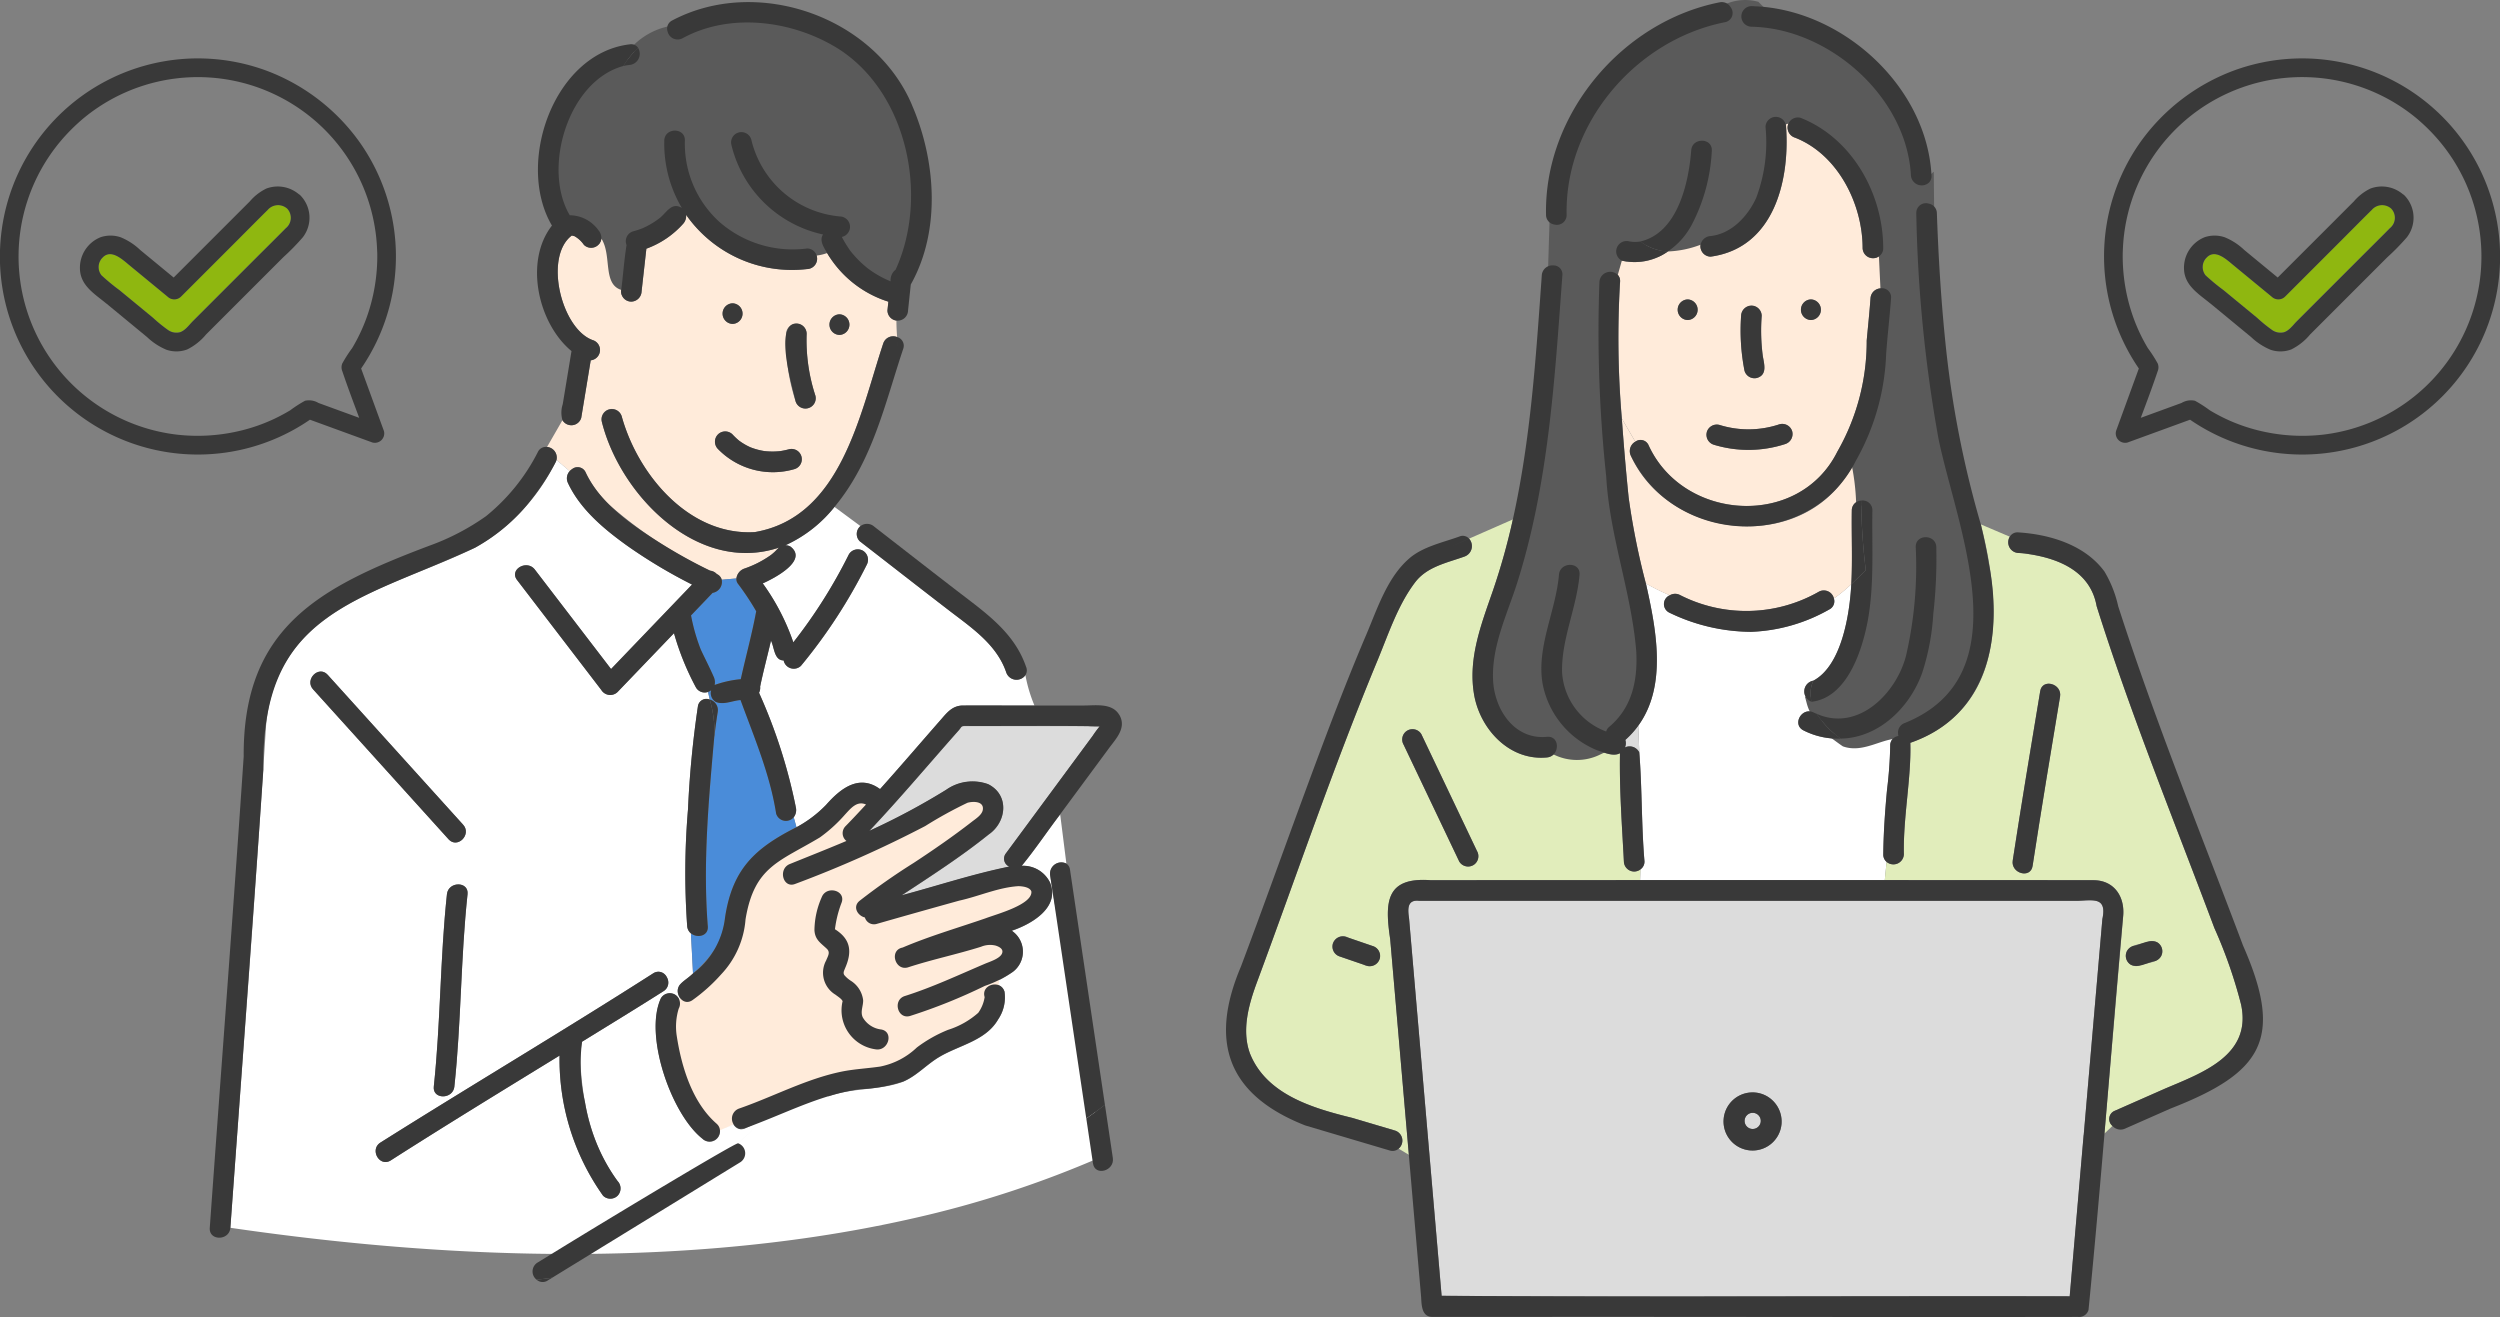 <svg xmlns="http://www.w3.org/2000/svg" width="247.739" height="130.508" viewBox="0 0 247.739 130.508">
  <rect x="0" y="0" width="247.739" height="130.508" fill="#808080" stroke="none"/>
  <g id="illust04" transform="translate(-87 -4720.491)">
    <g id="グループ_407" data-name="グループ 407" transform="translate(87 4720.699)">
      <g id="illust_lft" transform="translate(0 0)">
        <g id="グループ_330" data-name="グループ 330" transform="translate(20.788 0)">
          <g id="グループ_331" data-name="グループ 331" transform="translate(0 0)">
            <path id="パス_6599" data-name="パス 6599" d="M106.841,43.824h0" transform="translate(-39.539 -16.218)" fill="#dcdcdc"/>
            <path id="パス_6600" data-name="パス 6600" d="M68.14,35.543l-.026.009-.009.005.035-.014" transform="translate(-25.204 -13.153)" fill="#dcdcdc"/>
            <path id="パス_6601" data-name="パス 6601" d="M103.544,41.909h0" transform="translate(-38.319 -15.509)" fill="#dcdcdc"/>
            <path id="パス_6602" data-name="パス 6602" d="M68.061,35.566h0l-.069.028s.011,0,.067-.026" transform="translate(-25.163 -13.161)" fill="#dcdcdc"/>
            <path id="パス_6603" data-name="パス 6603" d="M85.021,70.021c-.052-.023-.039-.016,0,0" transform="translate(-31.451 -25.907)" fill="#dcdcdc"/>
            <path id="パス_6604" data-name="パス 6604" d="M83.255,68.98c-.059-.049-.036-.028,0,0" transform="translate(-30.797 -25.517)" fill="#dcdcdc"/>
            <path id="パス_6605" data-name="パス 6605" d="M98.372,146.021l-.033-.03c.006.007.016.015.033.03" transform="translate(-36.393 -54.027)" fill="#dcdcdc"/>
            <path id="パス_6606" data-name="パス 6606" d="M125.42,113.9H113.239c-.407,0-.316.079-.621.426-2.948,3.319-5.807,6.732-8.857,9.962a69.158,69.158,0,0,0,7.611-4.067,4.536,4.536,0,0,1,4.165-.556c2.12,1.06,1.847,3.752.042,4.987-2.729,2.195-5.7,4.105-8.617,6.025,3.609-.964,6.964-2.086,10.663-2.847a.85.85,0,0,1-.326-1.317c3.1-4.187,6.19-8.393,9.284-12.576a8.184,8.184,0,0,1-1.162-.037" transform="translate(-38.399 -42.149)" fill="#dcdcdc"/>
            <path id="パス_6607" data-name="パス 6607" d="M90.638,85.413c.021-.026.046-.05.067-.076-.048.021-.094.046-.142.067.025,0,.05.007.074.009" transform="translate(-33.516 -31.581)" fill="#dcdcdc"/>
            <path id="パス_6608" data-name="パス 6608" d="M79.387,115.287c-.01.084-.022.167-.032.251.013-.083.025-.166.032-.251" transform="translate(-29.367 -42.664)" fill="#dcdcdc"/>
            <path id="パス_6609" data-name="パス 6609" d="M112.807,96.073a1.078,1.078,0,0,1-1.9-.244c-.939-2.781-3.436-4.439-5.66-6.148-2.964-2.28-5.911-4.581-8.868-6.872a1.018,1.018,0,0,1,.076-1.5l-2.571-1.9a13.2,13.2,0,0,1-4.721,3.737c-.021.026-.047.049-.067.076a.952.952,0,0,1,.425.125c1.773,1.38-1.6,3.134-2.75,3.646A22.147,22.147,0,0,1,89.8,92.832a50.482,50.482,0,0,0,5.51-8.706,1.03,1.03,0,0,1,1.4-.366,1.046,1.046,0,0,1,.366,1.4,52.479,52.479,0,0,1-6.511,10,1.026,1.026,0,0,1-1.718-.532c-.949,0-.918-1.3-1.254-1.963-.352,1.521-.758,3.029-1.075,4.559a1.067,1.067,0,0,1-.11.61,53.079,53.079,0,0,1,3.662,11.41,1.167,1.167,0,0,1-.226.922l.274.988a11.857,11.857,0,0,0,2.928-2.213c1.421-1.615,3.274-3.083,5.35-1.565,2.033-2.268,4.015-4.589,6.018-6.871.6-.683,1.109-1.354,2.1-1.41,2.395-.008,4.793.005,7.188,0a14.363,14.363,0,0,1-.9-3.018" transform="translate(-31.977 -29.385)" fill="#fff"/>
            <path id="パス_6610" data-name="パス 6610" d="M61.938,7.411a5.263,5.263,0,0,0-.651.11,13.14,13.14,0,0,0-.655,1.16,13.14,13.14,0,0,1,.655-1.16C55.827,9,53.229,17.647,55.977,22.308A3.546,3.546,0,0,1,58.828,23.8a1.186,1.186,0,0,1,.283.821c1.066,1.679.1,4.481,1.965,5.085.191-1.477.284-2.977.527-4.443a1.016,1.016,0,0,1,.666-1.364,7.952,7.952,0,0,0,.867-.282.4.4,0,0,1,.079-.033,7.956,7.956,0,0,0,1.548-.906c.757-.512,1.264-1.759,2.323-1.092a12.486,12.486,0,0,1-1.742-6.682c.041-1.313,2.081-1.314,2.041,0a10.463,10.463,0,0,0,3.479,8.114A11.048,11.048,0,0,0,79.489,25.6a.977.977,0,0,1,.958.7,4.624,4.624,0,0,0,1.041-.248c-.317-.538-.809-1.242-.407-1.841A11.949,11.949,0,0,1,72,15.345a1.021,1.021,0,0,1,1.968-.542,9.937,9.937,0,0,0,8.775,7.627,1.027,1.027,0,0,1,.2,2.031,11.983,11.983,0,0,0,.861,1.4,10.349,10.349,0,0,0,1.708,1.71,9.861,9.861,0,0,0,2.261,1.288,1.338,1.338,0,0,1,.5-1.154c3.3-7.214,1.2-17.513-5.687-21.9C78.109,3.017,71.91,2.174,67.162,4.769a1.023,1.023,0,0,1-1.482-.649,6.483,6.483,0,0,0-2.93,1.6,1.112,1.112,0,0,1-.812,1.688" transform="translate(-20.307 -1.187)" fill="#5a5a5a" stroke="#5a5a5a" stroke-width="1"/>
            <path id="パス_6611" data-name="パス 6611" d="M55.525,58.671A.871.871,0,0,1,56.887,59a11.125,11.125,0,0,0,2.37,3.223l.123.1-.123-.1a41.89,41.89,0,0,0,9.959,6.5,1.068,1.068,0,0,1,.661.335l.009.005a.86.86,0,0,1,.481.561l1.45-.129a1.2,1.2,0,0,1,.765-.966,10.2,10.2,0,0,0,2.67-1.364,5.116,5.116,0,0,0,.494-.439c.148-.154.241-.3.038-.019a1.358,1.358,0,0,1,.259-.268c-8.03,2.68-15.738-5.166-17.561-12.471a1.021,1.021,0,0,1,1.968-.542c1.6,5.8,6.7,11.879,13.2,11.477,8.584-1.487,10.4-11.732,12.719-18.691a1.035,1.035,0,0,1,1.376-.634c-.038-.554-.069-1.094-.066-1.633a1.022,1.022,0,0,1-.891-1.009l.091-.866a10.824,10.824,0,0,1-6.068-4.818,4.6,4.6,0,0,1-1.041.249,1.024,1.024,0,0,1-.959,1.339,12.8,12.8,0,0,1-11.973-5.376,1.158,1.158,0,0,1-.282.874A8.976,8.976,0,0,1,62.9,36.821q-.237,2.113-.474,4.226a1.05,1.05,0,0,1-1.02,1.02,1.014,1.014,0,0,1-1-1.162c-1.868-.6-.9-3.407-1.966-5.086a1.021,1.021,0,0,1-1.727.623,2.826,2.826,0,0,0-.946-.868.871.871,0,0,1-.207-.05c-.033,0-.055,0-.059,0-2.762,2.1-1.037,9.215,2.069,10.349a1.029,1.029,0,0,1-.184,2.01q-.47,2.849-.94,5.7a1.023,1.023,0,0,1-1.861.23l-1.529,2.654A1.072,1.072,0,0,1,54,57.759L55.3,58.867a1.228,1.228,0,0,1,.22-.2M82.032,43.324a1.021,1.021,0,0,1,0,2.041,1.021,1.021,0,0,1,0-2.041M76.741,45.25a1.021,1.021,0,0,1,2.041,0,17.659,17.659,0,0,0,.869,6.142,1.021,1.021,0,0,1-1.968.543,19.452,19.452,0,0,1-.942-6.685m-5.3-3.016a1.021,1.021,0,0,1,0,2.041,1.021,1.021,0,0,1,0-2.041M69.993,55.226a1.033,1.033,0,0,1,1.443,0,6.694,6.694,0,0,0,.659.623,5.992,5.992,0,0,0,1.114.651,6.477,6.477,0,0,0,1.372.374,7.075,7.075,0,0,0,1.583.006,7.956,7.956,0,0,0,.821-.171,1.021,1.021,0,1,1,.542,1.968,7.6,7.6,0,0,1-7.535-2.007,1.038,1.038,0,0,1,0-1.443" transform="translate(-19.635 -12.384)" fill="#ffebda"/>
            <path id="パス_6612" data-name="パス 6612" d="M84.478,113.171a1.117,1.117,0,0,1,1.609-1.146l-.614-4.867c-1.288,1.683-2.47,3.466-3.814,5.1a2.963,2.963,0,0,1,2.788,1.618c1.067,2.472-1.77,4.148-3.775,4.814a2.5,2.5,0,0,1,.11,4.075,11.053,11.053,0,0,1-2.78,1.4,54.533,54.533,0,0,1-7.378,2.969c-1.257.4-1.79-1.573-.542-1.968,2.736-.866,5.3-2.074,7.93-3.2.467-.2,1.441-.5,1.681-.981.228-.46-.251-.711-.624-.823a2.317,2.317,0,0,0-1.437.118c-2.4.753-4.866,1.264-7.255,2.047-1.255.358-1.867-1.684-.54-1.964l0,0,.05-.016c2.686-1.148,5.475-1.95,8.233-2.9,1.012-.388,4.65-1.351,4.5-2.653-.159-.433-.887-.508-1.267-.52-2,.118-3.933,1.007-5.884,1.436q-4.084,1.129-8.157,2.3a.94.94,0,0,1-1.19-.631c-.725-.176-1.247-1.066-.524-1.655a64,64,0,0,1,5.341-3.743c1.969-1.293,3.921-2.639,5.781-4.085.38-.3,1.014-.681,1.089-1.2.123-.842-.946-.849-1.523-.685a41.56,41.56,0,0,0-4.188,2.306,113.26,113.26,0,0,1-12.873,5.73c-1.22.494-1.744-1.481-.543-1.968,1.871-.757,3.749-1.5,5.609-2.285a.982.982,0,0,1-.083-1.47c.686-.7,1.356-1.42,2.023-2.142-.882-.392-1.494.361-2.084,1a14.612,14.612,0,0,1-2.487,2.261c-1.667,1.143-3.705,1.81-5.164,3.237-2.228,2.079-1.932,5.293-2.956,7.927a14.4,14.4,0,0,1-4.491,4.95.842.842,0,0,1-1.24-.2c-.037.026-.075.052-.11.077a1.189,1.189,0,0,1-.021.978,6.074,6.074,0,0,0-.2,2.66c.464,3.1,1.543,6.673,3.994,8.778a.742.742,0,0,1,.243.372,4.881,4.881,0,0,0,1.432-.279,1.07,1.07,0,0,1,.5-1.624c.54-.19,1.074-.394,1.606-.6-.042-.064-.071-.122-.12-.188.049.066.078.125.12.188a53.758,53.758,0,0,1,8.563-3.06c1.266-.26,2.542-.318,3.815-.5a7.333,7.333,0,0,0,3.642-1.894,13.556,13.556,0,0,1,3.1-1.751,8.241,8.241,0,0,0,2.983-1.684,3.629,3.629,0,0,0,.634-1.555c-.387-1.26,1.583-1.794,1.969-.542a3.877,3.877,0,0,1-.631,2.745c-1.217,2.121-3.874,2.551-5.833,3.723-1.252.74-2.219,1.859-3.573,2.441-2.384.891-5.021.568-7.421,1.464.062-.586.1-.946.1-.943-.048,0-4.765,2.347-7.084,3.491-.614,1.245-2.644,2.153-3.107,4,.462-1.849,2.493-2.757,3.107-4-.744.367-1.243.611-1.259.612a.861.861,0,0,1-1.116-.318,4.881,4.881,0,0,1-1.432.279,1.027,1.027,0,0,1-1.686,1.072c-3.069-2.409-5.814-10.256-4.112-13.911a1.025,1.025,0,0,1,1.784.052c.035-.026.073-.052.11-.077-.772-1.2.451-1.648,1.281-2.441l-.207-3.968a1.029,1.029,0,0,1-.37-.712,74.866,74.866,0,0,1,.079-11.56,99.914,99.914,0,0,1,.981-10.212.852.852,0,0,1,1.176-.684c-.059-.257-.116-.512-.168-.763a1,1,0,0,1-1.2-.448A26.671,26.671,0,0,1,47.2,89.189l-5.6,5.837a1.037,1.037,0,0,1-1.6-.207l-8.35-10.9c-.8-1.043.974-2.059,1.763-1.03l7.55,9.853,8.026-8.371a50.7,50.7,0,0,1-6.4-3.829c-2.3-1.647-4.683-3.623-5.9-6.243a1.033,1.033,0,0,1,.181-1.162l-1.305-1.108a19.666,19.666,0,0,1-8.074,8.694c-8.734,4.241-19.65,5.915-20.713,17.645-1.043,16.59-2.345,33.169-3.533,49.751,15.585,2.267,42.117,4.88,67.632-.932a103.282,103.282,0,0,0,18.812-6.159c-1.194-8.039-4.018-19.821-5.212-27.859m-17.3,17.257a3.9,3.9,0,0,1-3.269-4.772c-.109-.248-.493-.471-.694-.633a2.537,2.537,0,0,1-.936-3.4c.174-.445.443-.8.059-1.164-.626-.59-1.165-.893-1.221-1.835a8.24,8.24,0,0,1,.718-3.259c.466-1.216,2.438-.685,1.968.542a11.076,11.076,0,0,0-.653,2.622c1.575.981,1.717,2.253,1.005,3.86-.1.27-.219.437-.084.677a3.013,3.013,0,0,0,.712.609,2.65,2.65,0,0,1,1.161,1.885c.017.576-.3,1.141-.039,1.7a2.43,2.43,0,0,0,1.815,1.2c1.295.213.742,2.179-.543,1.968M12.886,93.32l13.42,14.852c.879.973-.561,2.42-1.443,1.443L11.442,94.764c-.879-.973.561-2.42,1.444-1.443m13.859,21.744c-.679,6.333-.626,12.723-1.305,19.056-.139,1.295-2.181,1.3-2.041,0,.679-6.333.626-12.723,1.305-19.056.139-1.295,2.181-1.3,2.041,0m11.206,16.979c.233,4,1.2,8.21,3.667,11.451a1.045,1.045,0,0,1,0,1.443,1.026,1.026,0,0,1-1.443,0,23.3,23.3,0,0,1-4.312-13.885c-5.592,3.432-11.194,6.852-16.721,10.384-1.111.711-2.134-1.057-1.03-1.762,8.968-5.649,18.093-11.057,27.023-16.767,1.136-.71,2.118,1.084,1.03,1.763-2.673,1.7-5.376,3.346-8.071,5.008a8.744,8.744,0,0,0-.144,2.365" transform="translate(-1.202 -26.657)" fill="#fff"/>
            <path id="パス_6613" data-name="パス 6613" d="M77.842,92.1,75.7,94.328a18.6,18.6,0,0,0,.969,3.39c.423.9.881,1.792,1.281,2.7a1.264,1.264,0,0,1,.088.8,10.589,10.589,0,0,1,2.59-.573c.5-2.247,1.11-4.466,1.529-6.73A26.194,26.194,0,0,0,80.354,91.2a.757.757,0,0,1-.155-.533l-1.45.129a1.107,1.107,0,0,1-.907,1.3" transform="translate(-28.016 -33.552)" fill="#4a8cd9"/>
            <path id="パス_6614" data-name="パス 6614" d="M78.179,133.716a7.569,7.569,0,0,0,.888-2.93c.717-4.789,2.923-6.873,7.085-8.968l-.274-.988a1.01,1.01,0,0,1-1.742-.379c-.607-3.889-2.18-7.567-3.524-11.237-.8.054-1.674.51-2.45.183a1.011,1.011,0,0,1-.46-1.161.819.819,0,0,1-.31.168c.051.251.109.506.168.763a1.088,1.088,0,0,1,.792,1.226c-.124.757-.226,1.519-.318,2.283-.007.085-.02.168-.031.251-.552,6.2-1.127,12.475-.637,18.695.1.993-1.055,1.223-1.671.712L75.9,136.3a12.105,12.105,0,0,0,2.28-2.587" transform="translate(-28.012 -40.055)" fill="#4a8cd9"/>
            <path id="パス_6615" data-name="パス 6615" d="M91.63,50.553c-2.249.037-.4,6.348-.078,7.706a1.021,1.021,0,0,0,1.968-.542,17.663,17.663,0,0,1-.869-6.143,1.022,1.022,0,0,0-1.02-1.02" transform="translate(-33.503 -18.708)" fill="#393939"/>
            <path id="パス_6641" data-name="パス 6641" d="M76.677,157.7l2.567-1.149,9.622-3.935h5.218l4.037-3.086a7.869,7.869,0,0,0,6.775-7.67c1.386-1.832,0-4.3,0-4.3s3.886-2.146,4.015-3.337.071-1.888-1.673-2.044-14.338,3.5-14.338,3.5l1.185-1.455,9.674-7.478s.8-1.8,0-2.512a2.9,2.9,0,0,0-4.012,0c-1.423,1.409-9.578,5.18-9.578,5.18s3.823-4.638,1.409-5.18S87.9,126.955,85.7,128a13.221,13.221,0,0,0-6.457,6.859c-1.264,3.406-.375,5-6.664,10.107-1.918,2.563.839,8.576,1.742,10.486A3.908,3.908,0,0,0,76.677,157.7Z" transform="translate(-26.614 -45.674)" fill="#ffebda"/>
            <path id="パス_6616" data-name="パス 6616" d="M98.475,49.116a1.021,1.021,0,0,0,0,2.041,1.021,1.021,0,0,0,0-2.041" transform="translate(-36.078 -18.176)" fill="#393939"/>
            <path id="パス_6617" data-name="パス 6617" d="M81.662,47.385a1.021,1.021,0,0,0,0,2.041,1.021,1.021,0,0,0,0-2.041" transform="translate(-29.856 -17.536)" fill="#393939"/>
            <path id="パス_6618" data-name="パス 6618" d="M79.771,69.281a7.6,7.6,0,0,0,7.535,2.007,1.021,1.021,0,1,0-.542-1.968,7.922,7.922,0,0,1-.821.171,7.069,7.069,0,0,1-1.582-.006,6.473,6.473,0,0,1-1.373-.374,5.98,5.98,0,0,1-1.114-.651,6.614,6.614,0,0,1-.659-.622,1.02,1.02,0,0,0-1.443,1.443m3.212-.171c-.039-.016-.052-.024,0,0m-1.112-.651c-.036-.028-.059-.049,0,0" transform="translate(-29.413 -24.996)" fill="#393939"/>
            <path id="パス_6619" data-name="パス 6619" d="M33.422,69.977l-2.339,4.059,2.339-4.059a.875.875,0,0,0-.908.5,19.553,19.553,0,0,1-5.143,6.363,23.452,23.452,0,0,1-5.642,2.935c-10.78,4.076-18.448,8.038-18.367,20.87C2.317,116.221,1.117,131.79,0,147.359c-.082,1.108,1.361,1.271,1.868.508-.108-.063-.217-.121-.324-.185.107.064.216.122.324.185a1.041,1.041,0,0,0,.172-.508q.348-4.74.694-9.48c.867-11.972,1.758-23.943,2.577-35.918-.215-15.629,9.243-16.57,20.975-22a18,18,0,0,0,5.669-4.879,23.646,23.646,0,0,0,2.316-3.577,1.056,1.056,0,0,0-.855-1.53" transform="translate(-0.001 -25.894)" fill="#393939"/>
            <path id="パス_6620" data-name="パス 6620" d="M85.889,52.656c.047.7.1,1.415.1,2.191,0-.775-.055-1.495-.1-2.191a1.035,1.035,0,0,0-1.376.633C82.2,60.243,80.375,70.5,71.794,71.98c-6.5.4-11.6-5.676-13.2-11.477a1.022,1.022,0,0,0-1.969.542c1.823,7.3,9.533,15.152,17.562,12.471a1.355,1.355,0,0,0-.259.267c.2-.28.11-.134-.038.019a5.2,5.2,0,0,1-.494.44,10.216,10.216,0,0,1-2.67,1.364,1.2,1.2,0,0,0-.765.966l2.353-.21-2.353.21a.757.757,0,0,0,.155.533,26.094,26.094,0,0,1,1.806,2.722c-.419,2.264-1.032,4.483-1.529,6.73a10.6,10.6,0,0,0-2.59.573,1.263,1.263,0,0,0-.088-.8c-.4-.914-.858-1.8-1.281-2.7a18.62,18.62,0,0,1-.969-3.39L67.6,78.006a1.107,1.107,0,0,0,.907-1.3l-1.472.132,1.472-.132a.858.858,0,0,0-.481-.561l-.009-.005a1.061,1.061,0,0,0-.662-.335,54.215,54.215,0,0,1-6.827-3.978c-2.15-1.5-4.372-3.317-5.5-5.747a.871.871,0,0,0-1.362-.329l2.445,3.363-2.445-3.363a1.066,1.066,0,0,0-.4,1.359c1.218,2.62,3.6,4.6,5.9,6.243a50.7,50.7,0,0,0,6.4,3.829l-8.026,8.37L49.989,75.7c-.788-1.028-2.562-.013-1.763,1.031l8.35,10.9a1.038,1.038,0,0,0,1.6.207l5.6-5.837a26.671,26.671,0,0,0,2.172,5.368,1,1,0,0,0,1.2.448,8.476,8.476,0,0,1-.209-1.668,8.476,8.476,0,0,0,.209,1.668.826.826,0,0,0,.311-.168,1.01,1.01,0,0,0,.46,1.161c.776.327,1.647-.129,2.45-.183,1.344,3.671,2.917,7.349,3.524,11.237a1.01,1.01,0,0,0,1.742.379l-.693-2.494.693,2.494a1.166,1.166,0,0,0,.226-.922A53.071,53.071,0,0,0,72.2,87.9a1.072,1.072,0,0,0,.109-.61c.317-1.53.724-3.038,1.075-4.559.336.663.306,1.965,1.254,1.963a1.026,1.026,0,0,0,1.719.532,52.486,52.486,0,0,0,6.51-10,1.045,1.045,0,0,0-.366-1.4,1.03,1.03,0,0,0-1.4.366A50.5,50.5,0,0,1,75.6,82.907a22.132,22.132,0,0,0-3.028-5.844c1.146-.509,4.525-2.267,2.75-3.646a.941.941,0,0,0-.425-.125,2.042,2.042,0,0,0-.469,1.283,2.042,2.042,0,0,1,.469-1.283c-.025,0-.05-.009-.074-.009.048-.02.094-.045.142-.067a19.2,19.2,0,0,1,1.5-1.362,19.2,19.2,0,0,0-1.5,1.362,13.2,13.2,0,0,0,4.721-3.737l-.5-.37.5.37c3.77-4.525,4.992-10.229,6.8-15.648a.891.891,0,0,0-.591-1.176" transform="translate(-17.773 -19.461)" fill="#393939"/>
            <path id="パス_6621" data-name="パス 6621" d="M29.517,121.931c.883.976,2.322-.471,1.443-1.443L17.539,105.636c-.882-.977-2.322.47-1.443,1.443l13.421,14.852" transform="translate(-5.856 -38.973)" fill="#393939"/>
            <path id="パス_6622" data-name="パス 6622" d="M37.275,158.828c.679-6.333.626-12.723,1.305-19.056.14-1.3-1.9-1.295-2.042,0-.678,6.333-.626,12.723-1.3,19.056-.14,1.3,1.9,1.295,2.041,0" transform="translate(-13.037 -51.365)" fill="#393939"/>
            <path id="パス_6623" data-name="パス 6623" d="M117.375,111.577c-.708-1.211-2.326-.937-3.511-.937h-4.893a4.206,4.206,0,0,0,1.458,1.737,4.206,4.206,0,0,1-1.458-1.737c-2.4.005-4.793-.008-7.188,0-1,.056-1.5.726-2.1,1.41-2,2.282-3.985,4.6-6.018,6.87-2.077-1.518-3.928-.049-5.35,1.566a11.866,11.866,0,0,1-2.928,2.212l.445,1.605-.445-1.605c-4.168,2.1-6.366,4.18-7.085,8.968a8.039,8.039,0,0,1-3.168,5.516l.055,1.06-.055-1.06c-.533.521-.985.73-1.344,1.165a2.367,2.367,0,0,0,1.266.562,2.367,2.367,0,0,1-1.266-.562c-.558.834.349,2.161,1.3,1.479a16.911,16.911,0,0,0,2.819-2.534,8.913,8.913,0,0,0,2.425-5.46c.866-5.251,3.35-5.707,7.367-8.12a14.608,14.608,0,0,0,2.486-2.261c.59-.641,1.2-1.395,2.084-1-.666.722-1.336,1.441-2.023,2.142a.983.983,0,0,0,.083,1.47c-1.86.785-3.738,1.528-5.609,2.285-1.2.487-.676,2.462.543,1.968a113.492,113.492,0,0,0,12.874-5.73,41.614,41.614,0,0,1,4.188-2.307c.577-.164,1.645-.157,1.523.685-.076.519-.709.9-1.09,1.2-1.861,1.446-3.813,2.792-5.781,4.085a63.888,63.888,0,0,0-5.341,3.743c-.724.588-.2,1.479.524,1.654a.939.939,0,0,0,1.189.631q4.073-1.167,8.157-2.3c1.95-.428,3.888-1.318,5.884-1.436.38.013,1.108.088,1.267.52.145,1.307-3.487,2.262-4.5,2.653-2.757.955-5.546,1.757-8.233,2.9l-.05.016,0,0c-1.324.28-.718,2.322.54,1.964,2.39-.783,4.856-1.294,7.255-2.048a2.323,2.323,0,0,1,1.438-.118c.373.113.852.363.624.824-.24.484-1.213.782-1.681.981-2.632,1.121-5.194,2.329-7.93,3.195-1.248.395-.715,2.367.542,1.969a54.534,54.534,0,0,0,7.378-2.969,11.069,11.069,0,0,0,2.781-1.4,2.5,2.5,0,0,0-.111-4.075c2-.665,4.844-2.343,3.775-4.815a2.963,2.963,0,0,0-2.788-1.617c1.344-1.63,2.527-3.414,3.814-5.1l-.161-1.277.161,1.277q2.415-3.268,4.828-6.538c.712-.964,1.783-2.037,1.032-3.321m-2.641,2.083-8.591,11.634a.85.85,0,0,0,.326,1.317c-3.7.76-7.055,1.883-10.663,2.847,2.92-1.92,5.888-3.831,8.617-6.025,1.8-1.233,2.079-3.928-.043-4.987a4.535,4.535,0,0,0-4.165.556,69.148,69.148,0,0,1-7.61,4.067c3.051-3.23,5.909-6.643,8.857-9.963.3-.347.214-.426.621-.425,4.455.017,8.894-.042,13.344.037a9.144,9.144,0,0,0-.693.942" transform="translate(-27.243 -40.935)" fill="#393939"/>
            <path id="パス_6624" data-name="パス 6624" d="M79.128,113.225c.092-.765.194-1.528.318-2.283a1.088,1.088,0,0,0-.792-1.226,11.907,11.907,0,0,1,.474,3.51" transform="translate(-29.108 -40.602)" fill="#393939"/>
            <path id="パス_6625" data-name="パス 6625" d="M77.225,109.683a.852.852,0,0,0-1.176.684,99.726,99.726,0,0,0-.981,10.212,74.707,74.707,0,0,0-.079,11.56,1.027,1.027,0,0,0,.37.712l-.209-4.013.209,4.013c.616.511,1.767.281,1.671-.712-.49-6.221.084-12.49.636-18.695a3.493,3.493,0,0,1-.138.611,3.493,3.493,0,0,0,.138-.611c.01-.084.022-.167.032-.251a11.91,11.91,0,0,0-.474-3.51" transform="translate(-27.679 -40.571)" fill="#393939"/>
            <path id="パス_6626" data-name="パス 6626" d="M96.338,145.519c.384.36.115.719-.06,1.164a2.538,2.538,0,0,0,.937,3.4c.2.162.585.385.694.633a3.9,3.9,0,0,0,3.269,4.772c1.285.211,1.838-1.755.542-1.968a2.429,2.429,0,0,1-1.814-1.2c-.261-.557.055-1.123.038-1.7a2.648,2.648,0,0,0-1.16-1.885,3,3,0,0,1-.712-.609c-.135-.24-.019-.407.083-.677.711-1.62.574-2.867-1.005-3.86a11.107,11.107,0,0,1,.653-2.622c.471-1.228-1.5-1.759-1.968-.542a8.239,8.239,0,0,0-.717,3.259c.055.942.594,1.245,1.221,1.835m.839-1.812-.033-.03.033.03" transform="translate(-35.198 -51.713)" fill="#393939"/>
            <path id="パス_6627" data-name="パス 6627" d="M118.564,96.273c-1.014-3-3.319-4.861-5.75-6.718-3.116-2.381-6.2-4.8-9.3-7.2a1.065,1.065,0,0,0-1.368-.061l3.428,2.534-3.428-2.534a1.018,1.018,0,0,0-.076,1.5c2.956,2.29,5.9,4.592,8.868,6.872,2.223,1.709,4.72,3.367,5.659,6.148a1.078,1.078,0,0,0,1.9.244c-.108-.473-.222-.935-.365-1.367.144.431.257.894.365,1.367a.885.885,0,0,0,.071-.786" transform="translate(-37.663 -30.371)" fill="#393939"/>
            <path id="パス_6628" data-name="パス 6628" d="M138.025,175.751q.262,1.764.524,3.528c.193,1.3,2.159.745,1.968-.542q-.391-2.636-.783-5.272-.908.7-1.847,1.359l.138.927" transform="translate(-51.028 -64.194)" fill="#393939"/>
            <path id="パス_6629" data-name="パス 6629" d="M134.684,139.575q-.262-1.764-.524-3.528a.831.831,0,0,0-.359-.6l.544,4.311-.544-4.311a1.117,1.117,0,0,0-1.609,1.146q1.791,12.058,3.582,24.115.938-.654,1.847-1.359-1.469-9.885-2.937-19.77" transform="translate(-48.916 -50.075)" fill="#393939"/>
            <path id="パス_6630" data-name="パス 6630" d="M76.229,168.884c-2.452-2.1-3.531-5.681-4-8.778a6.083,6.083,0,0,1,.2-2.66,1.053,1.053,0,0,0-.367-1.4,1.028,1.028,0,0,0-1.4.366c-1.7,3.653,1.037,11.5,4.112,13.911a1.02,1.02,0,0,0,1.7-.476,2.256,2.256,0,0,1-2.035-.568,2.256,2.256,0,0,0,2.035.568.922.922,0,0,0-.256-.968" transform="translate(-25.961 -57.701)" fill="#393939"/>
            <path id="パス_6631" data-name="パス 6631" d="M109.155,155.25c-.385-1.252-2.356-.717-1.968.542a3.627,3.627,0,0,1-.634,1.555,8.232,8.232,0,0,1-2.983,1.684,13.565,13.565,0,0,0-3.1,1.751,7.335,7.335,0,0,1-3.642,1.893c-1.274.185-2.551.243-3.815.5-3.551.733-6.765,2.483-10.169,3.662a1.06,1.06,0,0,0,.094,2.023,4.035,4.035,0,0,1,.517-.081c.053-.018.1-.04.157-.059-.542-.664,1.381-1.329.717-1.992.664.664-1.259,1.329-.717,1.992.417-.149.829-.313,1.242-.474a2.305,2.305,0,0,0,.155-.838,2.305,2.305,0,0,1-.155.838c3.266-1.271,6.471-2.864,9.983-3.325a15.788,15.788,0,0,0,4.278-.765c1.354-.582,2.321-1.7,3.573-2.441,1.959-1.172,4.616-1.6,5.833-3.723a3.871,3.871,0,0,0,.631-2.745" transform="translate(-30.401 -57.19)" fill="#393939"/>
            <path id="パス_6632" data-name="パス 6632" d="M83.857,177.177l.069-.026a4.035,4.035,0,0,0-.517.081.982.982,0,0,0,.448-.055" transform="translate(-30.868 -65.558)" fill="#393939"/>
            <path id="パス_6633" data-name="パス 6633" d="M53.383,153.743c.522-.783,1.044-.862,1.567-.666a.921.921,0,0,0-1.359-.379c-8.93,5.71-18.055,11.117-27.023,16.766-1.1.706-.081,2.472,1.03,1.763,5.527-3.533,11.129-6.952,16.721-10.384a23.3,23.3,0,0,0,4.311,13.885,1.028,1.028,0,0,0,1.443,0,1.044,1.044,0,0,0,0-1.443,18.433,18.433,0,0,1-3.235-7.836,16.987,16.987,0,0,1-.289-5.981c2.7-1.662,5.4-3.312,8.072-5.008a1.008,1.008,0,0,0,.329-1.383c-.522-.2-1.044-.117-1.567.666" transform="translate(-9.657 -56.448)" fill="#393939"/>
            <path id="パス_6634" data-name="パス 6634" d="M61.5,6.99a.821.821,0,0,0-.813-.353C53.122,7.513,49.333,18.463,52.96,24.6c-2.77,3.541-1.374,9.7,1.937,12.436L54.029,42.3A2.688,2.688,0,0,0,54,43.883l1.124-1.952L54,43.883a1.022,1.022,0,0,0,1.861-.23q.471-2.849.94-5.7a1.028,1.028,0,0,0,.183-2.009c-3.1-1.133-4.832-8.25-2.068-10.349,0,0,.026,0,.059,0a.883.883,0,0,0,.208.05,2.831,2.831,0,0,1,.946.867,1.021,1.021,0,0,0,1.727-.622,2.445,2.445,0,0,0-1.2-.976,2.445,2.445,0,0,1,1.2.976,1.185,1.185,0,0,0-.283-.821,3.546,3.546,0,0,0-2.851-1.494c-2.748-4.658-.152-13.309,5.31-14.788A9.128,9.128,0,0,1,61.5,6.99" transform="translate(-19.052 -2.454)" fill="#393939"/>
            <path id="パス_6635" data-name="パス 6635" d="M65.056,9a5.119,5.119,0,0,1,.651-.11A1.113,1.113,0,0,0,66.519,7.2,9.128,9.128,0,0,0,65.056,9" transform="translate(-24.076 -2.665)" fill="#393939"/>
            <path id="パス_6636" data-name="パス 6636" d="M96.2,10.163C92.466,1.407,80.843-2.619,72.453,1.819A.9.9,0,0,0,72,2.933a7.4,7.4,0,0,1,1.756-.2,7.4,7.4,0,0,0-1.756.2,1.023,1.023,0,0,0,1.482.648C78.232.986,84.431,1.829,88.9,4.617,95.794,9,97.89,19.3,94.592,26.515a1.338,1.338,0,0,0-.5,1.154,9.883,9.883,0,0,1-2.262-1.288,10.414,10.414,0,0,1-1.708-1.71,11.985,11.985,0,0,1-.86-1.4,1.027,1.027,0,0,0-.2-2.031,9.937,9.937,0,0,1-8.775-7.627,1.021,1.021,0,0,0-1.968.543A11.952,11.952,0,0,0,87.4,23.029c-.4.6.091,1.3.408,1.84A4.38,4.38,0,0,0,89.4,23.82a4.38,4.38,0,0,1-1.594,1.049,10.824,10.824,0,0,0,6.068,4.818q-.045.433-.091.865a1.023,1.023,0,0,0,.891,1.009,7.892,7.892,0,0,1,.849-3.659,7.892,7.892,0,0,0-.849,3.659,1.028,1.028,0,0,0,1.15-1.009q.136-1.284.271-2.569c3.01-5.346,2.487-12.337.1-17.82M91.853,26.4l.02.014-.02-.014" transform="translate(-26.628 0)" fill="#393939"/>
            <path id="パス_6637" data-name="パス 6637" d="M82.633,32.662a11.576,11.576,0,0,0,1.446-.064.978.978,0,0,0-.958-.7A11.044,11.044,0,0,1,74.5,29.315a10.461,10.461,0,0,1-3.48-8.114c.04-1.313-2-1.312-2.041,0a12.492,12.492,0,0,0,1.742,6.682c-1.06-.668-1.565.581-2.323,1.092a7.953,7.953,0,0,1-1.548.905l.026-.009c-.012,0-.023.009-.035.014h0c-.057.025-.07.029-.067.026a7.918,7.918,0,0,1-.867.282,1.016,1.016,0,0,0-.666,1.364c-.243,1.466-.336,2.966-.527,4.443a3.567,3.567,0,0,0,1.595.062A3.567,3.567,0,0,1,64.71,36a1.013,1.013,0,0,0,1,1.162,1.05,1.05,0,0,0,1.02-1.02q.236-2.112.473-4.225a8.98,8.98,0,0,0,3.657-2.482,1.158,1.158,0,0,0,.282-.874,12.8,12.8,0,0,0,11.974,5.376,1.023,1.023,0,0,0,.958-1.339,11.576,11.576,0,0,1-1.446.064M69.707,28.58c.68,0,1.361-1.361,2.041-1.361-.68,0-1.361,1.361-2.041,1.361" transform="translate(-23.939 -7.481)" fill="#393939"/>
            <path id="パス_6638" data-name="パス 6638" d="M68.073,35.557a.5.5,0,0,0-.079.033l.07-.028.009-.005" transform="translate(-25.163 -13.159)" fill="#393939"/>
            <path id="パス_6639" data-name="パス 6639" d="M53.669,189.872l-2.409,1.479a1.033,1.033,0,0,0-.076,1.695q.771-.095,1.541-.2l16.243-9.974,2.408-1.478a1.051,1.051,0,0,0-.228-1.87c-.944.636-1.826,1.312-1.826,2.576,0-1.264.882-1.941,1.826-2.576-.239-.083-11.92,6.934-17.479,10.348" transform="translate(-18.792 -66.437)" fill="#393939"/>
            <path id="パス_6640" data-name="パス 6640" d="M52.529,200.94l.434-.266q-.77.1-1.541.2a.9.9,0,0,0,1.107.068" transform="translate(-19.03 -74.264)" fill="#393939"/>
          </g>
        </g>
        <g id="グループ_350" data-name="グループ 350" transform="translate(0 5.595)">
          <path id="パス_6941" data-name="パス 6941" d="M454.8,47.607l1.559,1.285,1.773,1.46a14.746,14.746,0,0,0,1.491,1.2,1.434,1.434,0,0,0,1.145.22c.533-.152.924-.721,1.3-1.1l6.142-6.142c1.028-1.028,2.064-2.049,3.085-3.085a1.319,1.319,0,0,0,.125-1.929,1.353,1.353,0,0,0-1.935.13c-.962.949-1.911,1.911-2.866,2.866l-5.732,5.732a.948.948,0,0,1-1.31,0L455.756,45.1c-.675-.556-1.819-1.643-2.654-.7a1.325,1.325,0,0,0-.091,1.724,20.173,20.173,0,0,0,1.793,1.482" transform="translate(-442.963 -24.652)" fill="#8fb710"/>
          <path id="パス_6942" data-name="パス 6942" d="M464.423,36.907a.932.932,0,0,1-1.14,1.14l-6.192-2.259a19.611,19.611,0,0,1-30.54-18.833,19.614,19.614,0,0,1,26.3-15.73,19.908,19.908,0,0,1,9.136,7.023,19.612,19.612,0,0,1,.176,22.466l2.259,6.193m-.669-17.775A17.777,17.777,0,0,0,434.725,5.858c-.453.375-.886.773-1.3,1.188a17.774,17.774,0,0,0,10.454,30.219,18.107,18.107,0,0,0,6.581-.45,17.412,17.412,0,0,0,3.136-1.132q.788-.377,1.538-.827a12.574,12.574,0,0,1,1.472-.946,1.813,1.813,0,0,1,1.326.217l1.918.7,2.124.775c-.574-1.533-1.153-3.066-1.673-4.615a1.013,1.013,0,0,1-.01-.761,13.4,13.4,0,0,1,.981-1.529,17.329,17.329,0,0,0,1.417-2.976,18.044,18.044,0,0,0,1.07-6.588" transform="translate(-426.377 0)" fill="#393939"/>
          <path id="パス_6943" data-name="パス 6943" d="M450.357,45.767,454.4,49.1a6.3,6.3,0,0,0,1.916,1.255,3.046,3.046,0,0,0,2.058-.027,5.722,5.722,0,0,0,1.873-1.487l1.894-1.894,3.724-3.724,2.026-2.026a22.9,22.9,0,0,0,1.937-1.978,3.166,3.166,0,0,0-.231-4.154,1.011,1.011,0,0,0-.184-.142,3.229,3.229,0,0,0-3.19-.541,5.026,5.026,0,0,0-1.638,1.269l-1.628,1.628L457.035,43.2l-3.317-2.732a6.189,6.189,0,0,0-1.937-1.258,3.112,3.112,0,0,0-1.964-.013,3.249,3.249,0,0,0-2.069,3.143c.042,1.657,1.455,2.481,2.608,3.431m-.391-4.517c.835-.943,1.979.144,2.654.7l3.823,3.148a.949.949,0,0,0,1.311,0l5.732-5.732c.955-.955,1.9-1.917,2.866-2.866a1.352,1.352,0,0,1,1.935-.13,1.318,1.318,0,0,1-.125,1.929c-1.021,1.035-2.056,2.056-3.085,3.085l-6.142,6.142c-.375.375-.766.944-1.3,1.1a1.435,1.435,0,0,1-1.145-.22A14.8,14.8,0,0,1,455,47.2l-1.773-1.46-1.56-1.285a20.235,20.235,0,0,1-1.793-1.482,1.326,1.326,0,0,1,.091-1.724" transform="translate(-439.826 -21.501)" fill="#393939"/>
        </g>
      </g>
    </g>
    <g id="illust04-2" data-name="illust04" transform="translate(208.492 4720.699)">
      <g id="グループ_326" data-name="グループ 326" transform="translate(0 0)">
        <g id="グループ_327" data-name="グループ 327" transform="translate(0 0)">
          <path id="パス_6562" data-name="パス 6562" d="M377.135,303.952c-.188-3.563-.453-7.153-.386-10.715-.685.358-1.563-.078-2.25-.287a4.677,4.677,0,0,1-4.068-.02,1.043,1.043,0,0,1-.908.721c-3.727.369-6.656-2.809-7.238-6.265-.6-3.579.728-6.955,1.877-10.277a64.526,64.526,0,0,0,1.972-7.044l-4.34,1.907a1.1,1.1,0,0,1-.416,1.756c-1.776.644-3.738,1-4.934,2.573-1.712,2.252-2.653,5.157-3.73,7.749-4.338,10.445-7.976,21.188-11.908,31.789-.826,2.226-1.573,4.787-.736,7.122,1.615,4.107,6.259,5.453,10.14,6.407l4.253,1.262a1.043,1.043,0,0,1,.346,1.793l1.019.605q-.924-10.682-1.848-21.363c-.544-3.651-.472-6.173,4-5.848h20.767l.054-1.085a1.021,1.021,0,0,1-1.662-.78m-24.211,9.635a1.083,1.083,0,0,1-1.588.6l-2.352-.807a1.045,1.045,0,0,1-.712-1.255,1.084,1.084,0,0,1,1.588-.6l2.352.808a1.044,1.044,0,0,1,.712,1.255m9.287-9.264a1.029,1.029,0,0,1-1.4-.366l-.692-1.453-4.82-10.122a1.021,1.021,0,0,1,1.763-1.031l5.512,11.576a1.042,1.042,0,0,1-.366,1.4" transform="translate(-337.706 -218.802)" fill="#e1edbb"/>
          <path id="パス_6563" data-name="パス 6563" d="M427.132,295.011c-1.747-.009-3.495,1.4-5.243.816-.145-.1-.294-.2-.443-.311a7.536,7.536,0,0,1-3.69-.816c-1.172-.6-.138-2.358,1.03-1.763.1.05.194.081.291.123a4.458,4.458,0,0,1-.517-1.2,1.082,1.082,0,0,1,.172-2.088,3.811,3.811,0,0,1,.436-.754,3.811,3.811,0,0,0-.436.754c2.826-1.5,3.606-6.629,3.763-9.559a15.547,15.547,0,0,1-1.722,1.414.9.9,0,0,1-.46,1.087,16.9,16.9,0,0,1-7.742,2.216,18.774,18.774,0,0,1-8.116-1.906.945.945,0,0,1,.05-1.715,22.736,22.736,0,0,1-2.363-1.175c1.027,4.554,2.12,10.139-.758,14.1l.106,2.655c.283,3.567.207,7.205.513,10.789a.935.935,0,0,1-.379.78l-.054,1.085h24.243l.181-1.817a.927.927,0,0,1-.325-.748c.021-2.137.174-4.268.371-6.4a41.685,41.685,0,0,0,.316-4.356.928.928,0,0,1,.816-.969,1.185,1.185,0,0,1-.038-.249" transform="translate(-360.532 -222.531)" fill="#fff"/>
          <path id="パス_6564" data-name="パス 6564" d="M399.33,303.93a1.051,1.051,0,0,1-.037.744,1.067,1.067,0,0,1,1.423.5l-.106-2.654a8.72,8.72,0,0,1-1.281,1.411" transform="translate(-359.759 -230.813)" fill="#dcdcdc"/>
          <path id="パス_6565" data-name="パス 6565" d="M462.941,328.967l4.964-2.19c3.747-1.6,8.661-3.312,7.564-8.361a46.9,46.9,0,0,0-2.641-7.564c-3.975-10.6-8.263-21.1-11.669-31.9-.592-3.357-3.611-4.687-6.679-5.153a7.987,7.987,0,0,0-1.089-.115,1.062,1.062,0,0,1-.839-1.613l-2.866-1.22c2.118,8.232,2.539,18.209-6.988,21.643.11,3.445-.722,7.394-.638,11.048a1.041,1.041,0,0,1-1.716.748l-.182,1.817c6.905.02,13.812-.038,20.717,0,2.027.021,3.078,1.628,2.914,3.528q-.934,10.8-1.866,21.59l.8-.767a.882.882,0,0,1,.215-1.493m-5.409-41.046c-.931,5.589-1.859,11.179-2.721,16.779-.2,1.3-2.166.743-1.968-.542.862-5.6,1.79-11.19,2.721-16.779.216-1.3,2.182-.743,1.969.542m6.643,25.172c.483-.687,1.489-.627,2.211-.927a1.029,1.029,0,0,1,1.153,1.5c-.483.687-1.489.627-2.211.927a1.028,1.028,0,0,1-1.153-1.5" transform="translate(-374.883 -219.094)" fill="#e1edbb"/>
          <path id="パス_6566" data-name="パス 6566" d="M420.783,260.254c-5.152,7.262-17.493,5.6-21.086-2.368a1.072,1.072,0,0,1,.44-1.387l-1.334-2.293c.191,2.611.409,5.224.677,7.825a72.126,72.126,0,0,0,1.706,8.512,22.792,22.792,0,0,0,2.363,1.175,1.037,1.037,0,0,1,.98-.048,14.471,14.471,0,0,0,13.8-.311,1.026,1.026,0,0,1,1.49.676,15.544,15.544,0,0,0,1.722-1.414c.13-2.432.011-4.886.05-7.312a.968.968,0,0,1,.923-.976,23.316,23.316,0,0,0-.51-3.957,17.476,17.476,0,0,1-1.221,1.878" transform="translate(-359.578 -212.933)" fill="#ffebda"/>
          <path id="パス_6567" data-name="パス 6567" d="M422.691,232.17a139.288,139.288,0,0,1-2.208-22.386.957.957,0,0,1,1.259-.948l-.02-2.078a1.072,1.072,0,0,1-1.775-.723c-.409-7.81-8.14-14.6-15.813-14.737a1.021,1.021,0,0,1,0-2.041c.146,0,.292.013.438.02a4.387,4.387,0,0,0-2.476.114.926.926,0,0,1-.57,1.458c-8.836,1.75-15.881,10.019-15.7,19.086a.966.966,0,0,1-1.2.967l-.125,4.049a.878.878,0,0,1,.907.978c-.76,10.266-1.364,20.7-4.507,30.57-1,3.1-2.523,6.229-2.36,9.565.142,2.912,2.119,5.921,5.349,5.6.825-.081,1.124.7.908,1.32a4.679,4.679,0,0,0,4.068.02,8.912,8.912,0,0,1-5.41-6.568c-.645-3.659,1.312-7.236,1.613-10.834.108-1.3,2.151-1.309,2.04,0-.272,3.26-1.823,6.416-1.73,9.7a6.69,6.69,0,0,0,4.369,5.835.917.917,0,0,1,.31-.47c2.267-1.911,2.827-4.626,2.67-7.477-.472-5.855-2.647-11.427-2.973-17.313a134.423,134.423,0,0,1-.673-19.31,1.07,1.07,0,0,1,1.812-.682l.4-1.409a1.067,1.067,0,0,1-.522-1.194c.339-1.145,1.558-.517,2.377-.7-.042-.03-.084-.055-.127-.087.043.032.085.057.127.087,3.673-.859,4.768-5.742,5.031-9,.057-1.311,2.1-1.313,2.041,0-.273,3.574-1.267,7.816-4.355,9.989a10.043,10.043,0,0,0,3.233-.668,1.071,1.071,0,0,1,1-.858c2.076-.232,3.683-1.967,4.508-3.775a15.636,15.636,0,0,0,.927-7.045,1.023,1.023,0,0,1,2.008-.243,2.113,2.113,0,0,1,.268-.088,1.012,1.012,0,0,1,1.2-.564c5.117,2.009,8.187,7.548,8.19,12.913a.923.923,0,0,1-.423.813l.151,3.176a.9.9,0,0,1,1.058.971c-.135,1.828-.351,3.649-.485,5.477a23.112,23.112,0,0,1-3,10.624,23.238,23.238,0,0,1,.51,3.957.958.958,0,0,1,1.117.976c-.058,3.617.2,7.279-.446,10.859-.552,2.994-2.057,7.692-5.58,8.1a4.45,4.45,0,0,0,.518,1.2c4.077,1.814,7.892-2.021,8.846-5.774a39.334,39.334,0,0,0,.958-10.746c-.044-1.316,2-1.31,2.041,0a48.57,48.57,0,0,1-.3,6.636,23.294,23.294,0,0,1-1.092,5.811c-1.218,3.422-4.3,6.462-8.08,6.527.15.11.3.215.443.311,1.747.583,3.495-.825,5.243-.816a1,1,0,0,1,.7-1.052c11.6-4.714,5.164-19.232,3.317-28.115" transform="translate(-352.076 -188.857)" fill="#5a5a5a" stroke="#5a5a5a" stroke-width="1"/>
          <path id="パス_6568" data-name="パス 6568" d="M422.424,220.137c0-4.374-2.447-9.278-6.692-10.944a1.03,1.03,0,0,1-.653-1.4,2.1,2.1,0,0,0-.267.088c.492,5.408-1.148,12.26-7.443,13.1a1.024,1.024,0,0,1-1-1.182,10.043,10.043,0,0,1-3.233.668,5.7,5.7,0,0,1-4.571.909l-.4,1.409a.892.892,0,0,1,.229.682,93.985,93.985,0,0,0,.176,13.563l1.334,2.294a.866.866,0,0,1,1.322.357c3.393,7.518,14.951,8.242,18.694.633A21.978,21.978,0,0,0,422.83,229.3c.129-1.4.275-2.8.379-4.2a1.038,1.038,0,0,1,.983-.971l-.151-3.175a1.028,1.028,0,0,1-1.616-.814m-17.337,7.121a1.021,1.021,0,0,1,0-2.041,1.021,1.021,0,0,1,0,2.041m5.3-.412a1.021,1.021,0,0,1,2.041,0,19.2,19.2,0,0,0,.106,3.963c.128.8.477,1.861-.556,2.186a1.027,1.027,0,0,1-1.255-.713,20.65,20.65,0,0,1-.336-5.436m4.353,12.709a11.759,11.759,0,0,1-7.047.065,1.021,1.021,0,0,1,.542-1.968,9.653,9.653,0,0,0,5.962-.065,1.031,1.031,0,0,1,1.255.712,1.045,1.045,0,0,1-.712,1.255m2.564-12.3a1.021,1.021,0,0,1,0-2.041,1.021,1.021,0,0,1,0,2.041" transform="translate(-359.34 -195.756)" fill="#ffebda"/>
          <path id="パス_6569" data-name="パス 6569" d="M358.681,273.782l1.939-.852a.834.834,0,0,0-.958-.212c-1.619.586-3.6,1-4.934,2.142-2.206,1.881-3.187,4.982-4.287,7.564-2.261,5.309-4.274,10.717-6.269,16.131-2.061,5.591-4.061,11.205-6.161,16.782-3.169,7.466-1.329,12.716,6.379,15.743l8.356,2.478a.9.9,0,0,0,.889-.175l-1.932-1.147,1.932,1.147a1.043,1.043,0,0,0-.346-1.793l-4.253-1.261c-3.882-.957-8.522-2.3-10.14-6.408-.837-2.334-.09-4.9.736-7.121,3.933-10.6,7.571-21.344,11.908-31.789,1.077-2.593,2.018-5.5,3.731-7.749,1.195-1.572,3.158-1.929,4.933-2.573a1.1,1.1,0,0,0,.416-1.756Z" transform="translate(-336.533 -219.76)" fill="#393939"/>
          <path id="パス_6570" data-name="パス 6570" d="M482.852,313.025c-4.2-11.173-8.71-22.245-12.365-33.611a11.541,11.541,0,0,0-1.356-3.423c-1.934-2.644-5.4-3.685-8.545-3.884a.88.88,0,0,0-.84.429l5.677,2.416-5.677-2.416a1.062,1.062,0,0,0,.839,1.612,7.98,7.98,0,0,1,1.089.116c3.077.476,6.079,1.783,6.679,5.153,3.407,10.8,7.695,21.3,11.669,31.9a46.984,46.984,0,0,1,2.641,7.563c1.1,5.038-3.819,6.772-7.565,8.361l-4.964,2.19a.882.882,0,0,0-.215,1.493l1.109-1.065-1.109,1.065a1.07,1.07,0,0,0,1.245.27l4.508-1.989c9.133-3.56,11.26-6.912,7.178-16.179" transform="translate(-382.078 -219.558)" fill="#393939"/>
          <path id="パス_6571" data-name="パス 6571" d="M357.232,336.6l-2.685-.921a1.021,1.021,0,0,0-.542,1.968l2.683.921a1.021,1.021,0,1,0,.543-1.968" transform="translate(-342.727 -243.071)" fill="#393939"/>
          <path id="パス_6572" data-name="パス 6572" d="M424.892,233.722l.306,6.433-.306-6.433a1.038,1.038,0,0,0-.983.971c-.1,1.4-.249,2.8-.378,4.2a21.984,21.984,0,0,1-2.914,11.011c-3.821,7.633-15.225,6.9-18.7-.633a.865.865,0,0,0-1.322-.357l1.492,2.564-1.492-2.564a1.072,1.072,0,0,0-.44,1.387c4.3,8.941,17.761,9.574,22.306.491-.107-.467-.233-.934-.389-1.4.156.467.282.934.389,1.4a23.119,23.119,0,0,0,3-10.624c.134-1.828.35-3.649.485-5.477a.9.9,0,0,0-1.058-.971" transform="translate(-360.041 -205.351)" fill="#393939"/>
          <path id="パス_6573" data-name="パス 6573" d="M418.552,236.421a1.046,1.046,0,0,0-1.02,1.02,20.656,20.656,0,0,0,.336,5.436,1.026,1.026,0,0,0,1.255.712c1.032-.326.683-1.389.555-2.186a19.2,19.2,0,0,1-.106-3.963,1.026,1.026,0,0,0-1.021-1.02" transform="translate(-366.489 -206.351)" fill="#393939"/>
          <path id="パス_6574" data-name="パス 6574" d="M412.139,255.841a1.038,1.038,0,0,0,.713,1.255,11.757,11.757,0,0,0,7.046-.065,1.045,1.045,0,0,0,.713-1.255,1.031,1.031,0,0,0-1.255-.712,9.653,9.653,0,0,1-5.962.065,1.035,1.035,0,0,0-1.255.712" transform="translate(-364.502 -213.231)" fill="#393939"/>
          <path id="パス_6575" data-name="パス 6575" d="M427.966,237.5a1.021,1.021,0,0,0,0-2.041,1.021,1.021,0,0,0,0,2.041" transform="translate(-370.005 -205.994)" fill="#393939"/>
          <path id="パス_6576" data-name="パス 6576" d="M408.577,237.5a1.021,1.021,0,0,0,0-2.041,1.021,1.021,0,0,0,0,2.041" transform="translate(-362.83 -205.994)" fill="#393939"/>
          <path id="パス_6577" data-name="パス 6577" d="M422.266,282.034a6.341,6.341,0,0,1-3.645,1.268,6.341,6.341,0,0,0,3.645-1.268,1.026,1.026,0,0,0-1.49-.676,14.473,14.473,0,0,1-13.8.311,1.037,1.037,0,0,0-.98.048,26.216,26.216,0,0,0,5.14,1.586,26.216,26.216,0,0,1-5.14-1.586.945.945,0,0,0-.05,1.715,18.762,18.762,0,0,0,8.115,1.906,16.892,16.892,0,0,0,7.742-2.216.9.9,0,0,0,.46-1.087" transform="translate(-362.026 -222.932)" fill="#393939"/>
          <path id="パス_6578" data-name="パス 6578" d="M462.254,313.974c.862-5.6,1.79-11.19,2.721-16.779.214-1.285-1.752-1.838-1.968-.542-.931,5.588-1.859,11.179-2.721,16.779-.2,1.284,1.768,1.839,1.968.542" transform="translate(-382.325 -228.368)" fill="#393939"/>
          <path id="パス_6579" data-name="パス 6579" d="M366.15,303.558a1.021,1.021,0,0,0-1.763,1.03l5.513,11.576a1.021,1.021,0,0,0,1.763-1.031l-5.513-11.576" transform="translate(-346.792 -231.009)" fill="#393939"/>
          <path id="パス_6580" data-name="パス 6580" d="M395.851,278.75l.18,4.483-.18-4.483a1.067,1.067,0,0,0-1.423-.5,1.052,1.052,0,0,0,.037-.744,8.688,8.688,0,0,0,1.28-1.411l-.057-1.442.057,1.442c2.877-3.958,1.785-9.543.758-14.1a19.785,19.785,0,0,1-2.023-1.321A19.785,19.785,0,0,0,396.5,262a72.152,72.152,0,0,1-1.706-8.512c-.268-2.6-.486-5.214-.678-7.826l-.835-1.434.835,1.434a93.989,93.989,0,0,1-.176-13.563.892.892,0,0,0-.229-.682l-1.688,5.947,1.688-5.947a1.071,1.071,0,0,0-1.812.682,134.508,134.508,0,0,0,.673,19.31c.328,5.887,2.5,11.458,2.975,17.313.156,2.852-.4,5.567-2.671,7.478a.913.913,0,0,0-.309.47,6.691,6.691,0,0,1-4.369-5.835c-.095-3.283,1.458-6.439,1.73-9.7.109-1.309-1.933-1.3-2.041,0-.3,3.6-2.258,7.176-1.613,10.833a8.911,8.911,0,0,0,5.41,6.568,17.546,17.546,0,0,0,3.474-2.211,17.546,17.546,0,0,1-3.474,2.211c.687.209,1.565.646,2.25.287-.067,3.562.2,7.152.386,10.716a1.021,1.021,0,0,0,1.662.78l.16-3.2-.16,3.2a.933.933,0,0,0,.379-.78c-.306-3.584-.23-7.223-.513-10.789" transform="translate(-354.894 -204.389)" fill="#393939"/>
          <path id="パス_6581" data-name="パス 6581" d="M419.033,189.34a5.28,5.28,0,0,1,2.738,2.123,5.28,5.28,0,0,0-2.738-2.123c-.146-.007-.292-.017-.438-.02a1.021,1.021,0,0,0,0,2.041c7.674.137,15.4,6.927,15.813,14.737a1.072,1.072,0,0,0,1.774.723l-.026-2.658.026,2.658a.891.891,0,0,0,.266-.723c-.46-8.784-8.748-16.361-17.416-16.759" transform="translate(-366.537 -188.921)" fill="#393939"/>
          <path id="パス_6582" data-name="パス 6582" d="M450.4,256.052c-.215-1.308-.494-2.6-.8-3.889l-2.209-.94,2.209.94a100.19,100.19,0,0,1-3.407-17.034c-.5-4.585-.789-9.191-.949-13.8a.975.975,0,0,0-.782-.949l.068,6.933-.068-6.933a.958.958,0,0,0-1.259.949,139.437,139.437,0,0,0,2.208,22.386c1.849,8.879,8.28,23.4-3.316,28.115a1,1,0,0,0-.7,1.052,2.811,2.811,0,0,1,.88.136,2.811,2.811,0,0,0-.88-.136,1.231,1.231,0,0,0,.038.249.928.928,0,0,0-.815.97,41.66,41.66,0,0,1-.316,4.355c-.2,2.127-.35,4.258-.371,6.4a.927.927,0,0,0,.325.748l.269-2.694-.269,2.694a1.041,1.041,0,0,0,1.716-.748c-.083-3.661.748-7.594.638-11.048,7.752-2.661,9.191-10.535,7.79-17.754" transform="translate(-374.799 -200.404)" fill="#393939"/>
          <path id="パス_6583" data-name="パス 6583" d="M404.069,188.709c-9.7,1.921-17.4,11.139-17.194,21.054a.968.968,0,0,0,.84.968l.119-3.827-.119,3.827a.966.966,0,0,0,1.2-.968c-.185-9.067,6.859-17.336,15.7-19.086a.926.926,0,0,0,.571-1.457,10.115,10.115,0,0,0-1.589.649,10.115,10.115,0,0,1,1.589-.649,1.018,1.018,0,0,0-1.113-.511" transform="translate(-355.162 -188.686)" fill="#393939"/>
          <path id="パス_6584" data-name="パス 6584" d="M419.654,207.734a1.021,1.021,0,0,0-2.041,0,15.63,15.63,0,0,1-.927,7.046c-.826,1.808-2.432,3.543-4.508,3.774a1.071,1.071,0,0,0-1,.859c.452-.142.918-.287,1.406-.408-.488.122-.954.266-1.406.408a1.023,1.023,0,0,0,1,1.182c6.26-.873,7.835-7.457,7.475-12.861" transform="translate(-364.15 -195.371)" fill="#393939"/>
          <path id="パス_6585" data-name="パス 6585" d="M399.2,226.311a1.028,1.028,0,0,0-.732,1.907l.314-1.109-.314,1.109a5.7,5.7,0,0,0,4.571-.91,4.764,4.764,0,0,1-2.717-.989,3.17,3.17,0,0,1-1.122-.008" transform="translate(-359.249 -202.6)" fill="#393939"/>
          <path id="パス_6586" data-name="パス 6586" d="M406.8,218.856a17.654,17.654,0,0,0,2.006-7.381c.057-1.313-1.984-1.31-2.042,0-.263,3.258-1.357,8.142-5.031,9a4.761,4.761,0,0,0,2.717.989,7.327,7.327,0,0,0,2.349-2.609" transform="translate(-360.664 -196.756)" fill="#393939"/>
          <path id="パス_6587" data-name="パス 6587" d="M433.808,218.187l.115,2.4a.922.922,0,0,0,.424-.814c0-5.364-3.074-10.9-8.19-12.912a1.028,1.028,0,0,0-1.255.712,1.045,1.045,0,0,0,.713,1.255c4.245,1.667,6.689,6.571,6.692,10.944a1.028,1.028,0,0,0,1.617.814Z" transform="translate(-369.221 -195.394)" fill="#393939"/>
          <path id="パス_6588" data-name="パス 6588" d="M382.7,276.822c-3.23.319-5.206-2.69-5.349-5.6-.163-3.336,1.36-6.462,2.36-9.565,3.143-9.872,3.748-20.3,4.507-30.57a.878.878,0,0,0-.907-.978l-.214,6.881.214-6.881a1.052,1.052,0,0,0-1.134.978c-.575,8.1-1.1,16.25-2.867,24.192l1.271-.558-1.271.558a64.525,64.525,0,0,1-1.972,7.044c-1.149,3.322-2.48,6.7-1.877,10.277.583,3.456,3.512,6.634,7.238,6.265a1.044,1.044,0,0,0,.908-.721,6.822,6.822,0,0,1-1.3-.831,6.822,6.822,0,0,0,1.3.831c.215-.621-.083-1.4-.908-1.32" transform="translate(-350.885 -204.015)" fill="#393939"/>
          <path id="パス_6589" data-name="パス 6589" d="M428.4,295.44a1.082,1.082,0,0,0-.172,2.088,3.1,3.1,0,0,1,.172-2.088" transform="translate(-370.198 -228.193)" fill="#393939"/>
          <path id="パス_6590" data-name="パス 6590" d="M435.871,267.108a.968.968,0,0,0-.924.976c-.04,2.426.08,4.881-.05,7.312.484-.45.96-.925,1.436-1.4a62.472,62.472,0,0,1-.462-6.889" transform="translate(-372.935 -217.708)" fill="#393939"/>
          <path id="パス_6591" data-name="パス 6591" d="M434.615,268.081a.958.958,0,0,0-1.117-.976,62.31,62.31,0,0,0,.462,6.888c-.476.476-.952.951-1.436,1.4-.157,2.927-.936,8.06-3.763,9.559a3.1,3.1,0,0,0-.172,2.088c3.523-.407,5.027-5.1,5.579-8.1.644-3.58.388-7.242.447-10.859" transform="translate(-370.561 -217.705)" fill="#393939"/>
          <path id="パス_6592" data-name="パス 6592" d="M428.393,300.508c-.1-.043-.194-.074-.292-.123-1.167-.6-2.2,1.164-1.03,1.763a7.53,7.53,0,0,0,3.69.815,9.062,9.062,0,0,1-2.369-2.454" transform="translate(-369.848 -229.978)" fill="#393939"/>
          <path id="パス_6593" data-name="パス 6593" d="M441.317,273.848c-.043-1.31-2.085-1.316-2.041,0a39.287,39.287,0,0,1-.958,10.746c-.954,3.754-4.769,7.587-8.846,5.774a9.073,9.073,0,0,0,2.369,2.455c3.781-.066,6.862-3.1,8.079-6.527a23.292,23.292,0,0,0,1.093-5.811,48.473,48.473,0,0,0,.3-6.636" transform="translate(-370.927 -219.838)" fill="#393939"/>
          <path id="パス_6594" data-name="パス 6594" d="M478.574,338.749c.771.376,1.61-.226,2.387-.354a1.029,1.029,0,0,0,.244-1.865c-.771-.376-1.609.227-2.387.354a1.029,1.029,0,0,0-.244,1.865" transform="translate(-388.915 -243.354)" fill="#393939"/>
          <path id="パス_6595" data-name="パス 6595" d="M418.922,363.417a.8.8,0,0,0,0,1.6.8.8,0,0,0,0-1.6" transform="translate(-366.731 -253.349)" fill="#dcdcdc"/>
          <path id="パス_6596" data-name="パス 6596" d="M433.986,331.853c.432-2.124-.711-1.9-2.388-1.82H366.27c-1.211-.135-1.115.874-.985,1.767q1.616,18.687,3.231,37.374c20.745.135,41.493,0,62.24.048q1.616-18.685,3.231-37.37M402.2,352.119a2.879,2.879,0,1,1-1.923-2.937,2.883,2.883,0,0,1,1.923,2.937" transform="translate(-347.146 -240.976)" fill="#dcdcdc"/>
          <path id="パス_6597" data-name="パス 6597" d="M431.952,326.806q-32.862-.024-65.726,0c-4.438-.321-4.551,2.162-4,5.848l3.069,35.5c.043.778.057,1.916,1.1,1.926h6.375c19.2-.026,38.411.039,57.608,0a.968.968,0,0,0,1.049-.685c1.289-12.99,2.253-26.048,3.435-39.058.164-1.9-.888-3.506-2.915-3.528m-1.005,25.257-1.381,15.974c-20.747-.043-41.494.086-62.239-.049L364.1,330.614c-.123-.883-.237-1.9.986-1.768h65.328c1.506-.057,2.864-.383,2.387,1.82q-.924,10.7-1.849,21.4" transform="translate(-345.957 -239.79)" fill="#393939"/>
          <path id="パス_6598" data-name="パス 6598" d="M418.623,360.358a2.879,2.879,0,1,0,1.923,2.937,2.9,2.9,0,0,0-1.923-2.937m-.936,3.464a.8.8,0,0,1,0-1.6.8.8,0,0,1,0,1.6" transform="translate(-365.495 -252.153)" fill="#393939"/>
        </g>
      </g>
      <g id="グループ_349" data-name="グループ 349" transform="translate(87.011 5.595)">
        <path id="パス_6941-2" data-name="パス 6941" d="M454.8,47.607l1.559,1.285,1.773,1.46a14.746,14.746,0,0,0,1.491,1.2,1.434,1.434,0,0,0,1.145.22c.533-.152.924-.721,1.3-1.1l6.142-6.142c1.028-1.028,2.064-2.049,3.085-3.085a1.319,1.319,0,0,0,.125-1.929,1.353,1.353,0,0,0-1.935.13c-.962.949-1.911,1.911-2.866,2.866l-5.732,5.732a.948.948,0,0,1-1.31,0L455.756,45.1c-.675-.556-1.819-1.643-2.654-.7a1.325,1.325,0,0,0-.091,1.724,20.173,20.173,0,0,0,1.793,1.482" transform="translate(-442.963 -24.652)" fill="#8fb710"/>
        <path id="パス_6942-2" data-name="パス 6942" d="M427.567,36.907a.932.932,0,0,0,1.14,1.14l6.192-2.259a19.611,19.611,0,0,0,30.54-18.833,19.615,19.615,0,0,0-26.3-15.73A19.908,19.908,0,0,0,430,8.247a19.612,19.612,0,0,0-.176,22.466l-2.259,6.193m.669-17.775A17.777,17.777,0,0,1,457.265,5.858c.453.375.886.773,1.3,1.188a17.774,17.774,0,0,1-10.454,30.219,18.107,18.107,0,0,1-6.581-.45,17.412,17.412,0,0,1-3.136-1.132q-.788-.377-1.538-.827a12.573,12.573,0,0,0-1.472-.946,1.813,1.813,0,0,0-1.326.217l-1.918.7-2.124.775c.574-1.533,1.153-3.066,1.673-4.615a1.013,1.013,0,0,0,.01-.761,13.406,13.406,0,0,0-.981-1.529,17.329,17.329,0,0,1-1.417-2.976,18.044,18.044,0,0,1-1.07-6.588" transform="translate(-426.377 0)" fill="#393939"/>
        <path id="パス_6943-2" data-name="パス 6943" d="M450.357,45.767,454.4,49.1a6.3,6.3,0,0,0,1.916,1.255,3.046,3.046,0,0,0,2.058-.027,5.722,5.722,0,0,0,1.873-1.487l1.894-1.894,3.724-3.724,2.026-2.026a22.9,22.9,0,0,0,1.937-1.978,3.166,3.166,0,0,0-.231-4.154,1.011,1.011,0,0,0-.184-.142,3.229,3.229,0,0,0-3.19-.541,5.026,5.026,0,0,0-1.638,1.269l-1.628,1.628L457.035,43.2l-3.317-2.732a6.189,6.189,0,0,0-1.937-1.258,3.112,3.112,0,0,0-1.964-.013,3.249,3.249,0,0,0-2.069,3.143c.042,1.657,1.455,2.481,2.608,3.431m-.391-4.517c.835-.943,1.979.144,2.654.7l3.823,3.148a.949.949,0,0,0,1.311,0l5.732-5.732c.955-.955,1.9-1.917,2.866-2.866a1.352,1.352,0,0,1,1.935-.13,1.318,1.318,0,0,1-.125,1.929c-1.021,1.035-2.056,2.056-3.085,3.085l-6.142,6.142c-.375.375-.766.944-1.3,1.1a1.435,1.435,0,0,1-1.145-.22A14.8,14.8,0,0,1,455,47.2l-1.773-1.46-1.56-1.285a20.235,20.235,0,0,1-1.793-1.482,1.326,1.326,0,0,1,.091-1.724" transform="translate(-439.826 -21.501)" fill="#393939"/>
      </g>
    </g>
  </g>
</svg>
